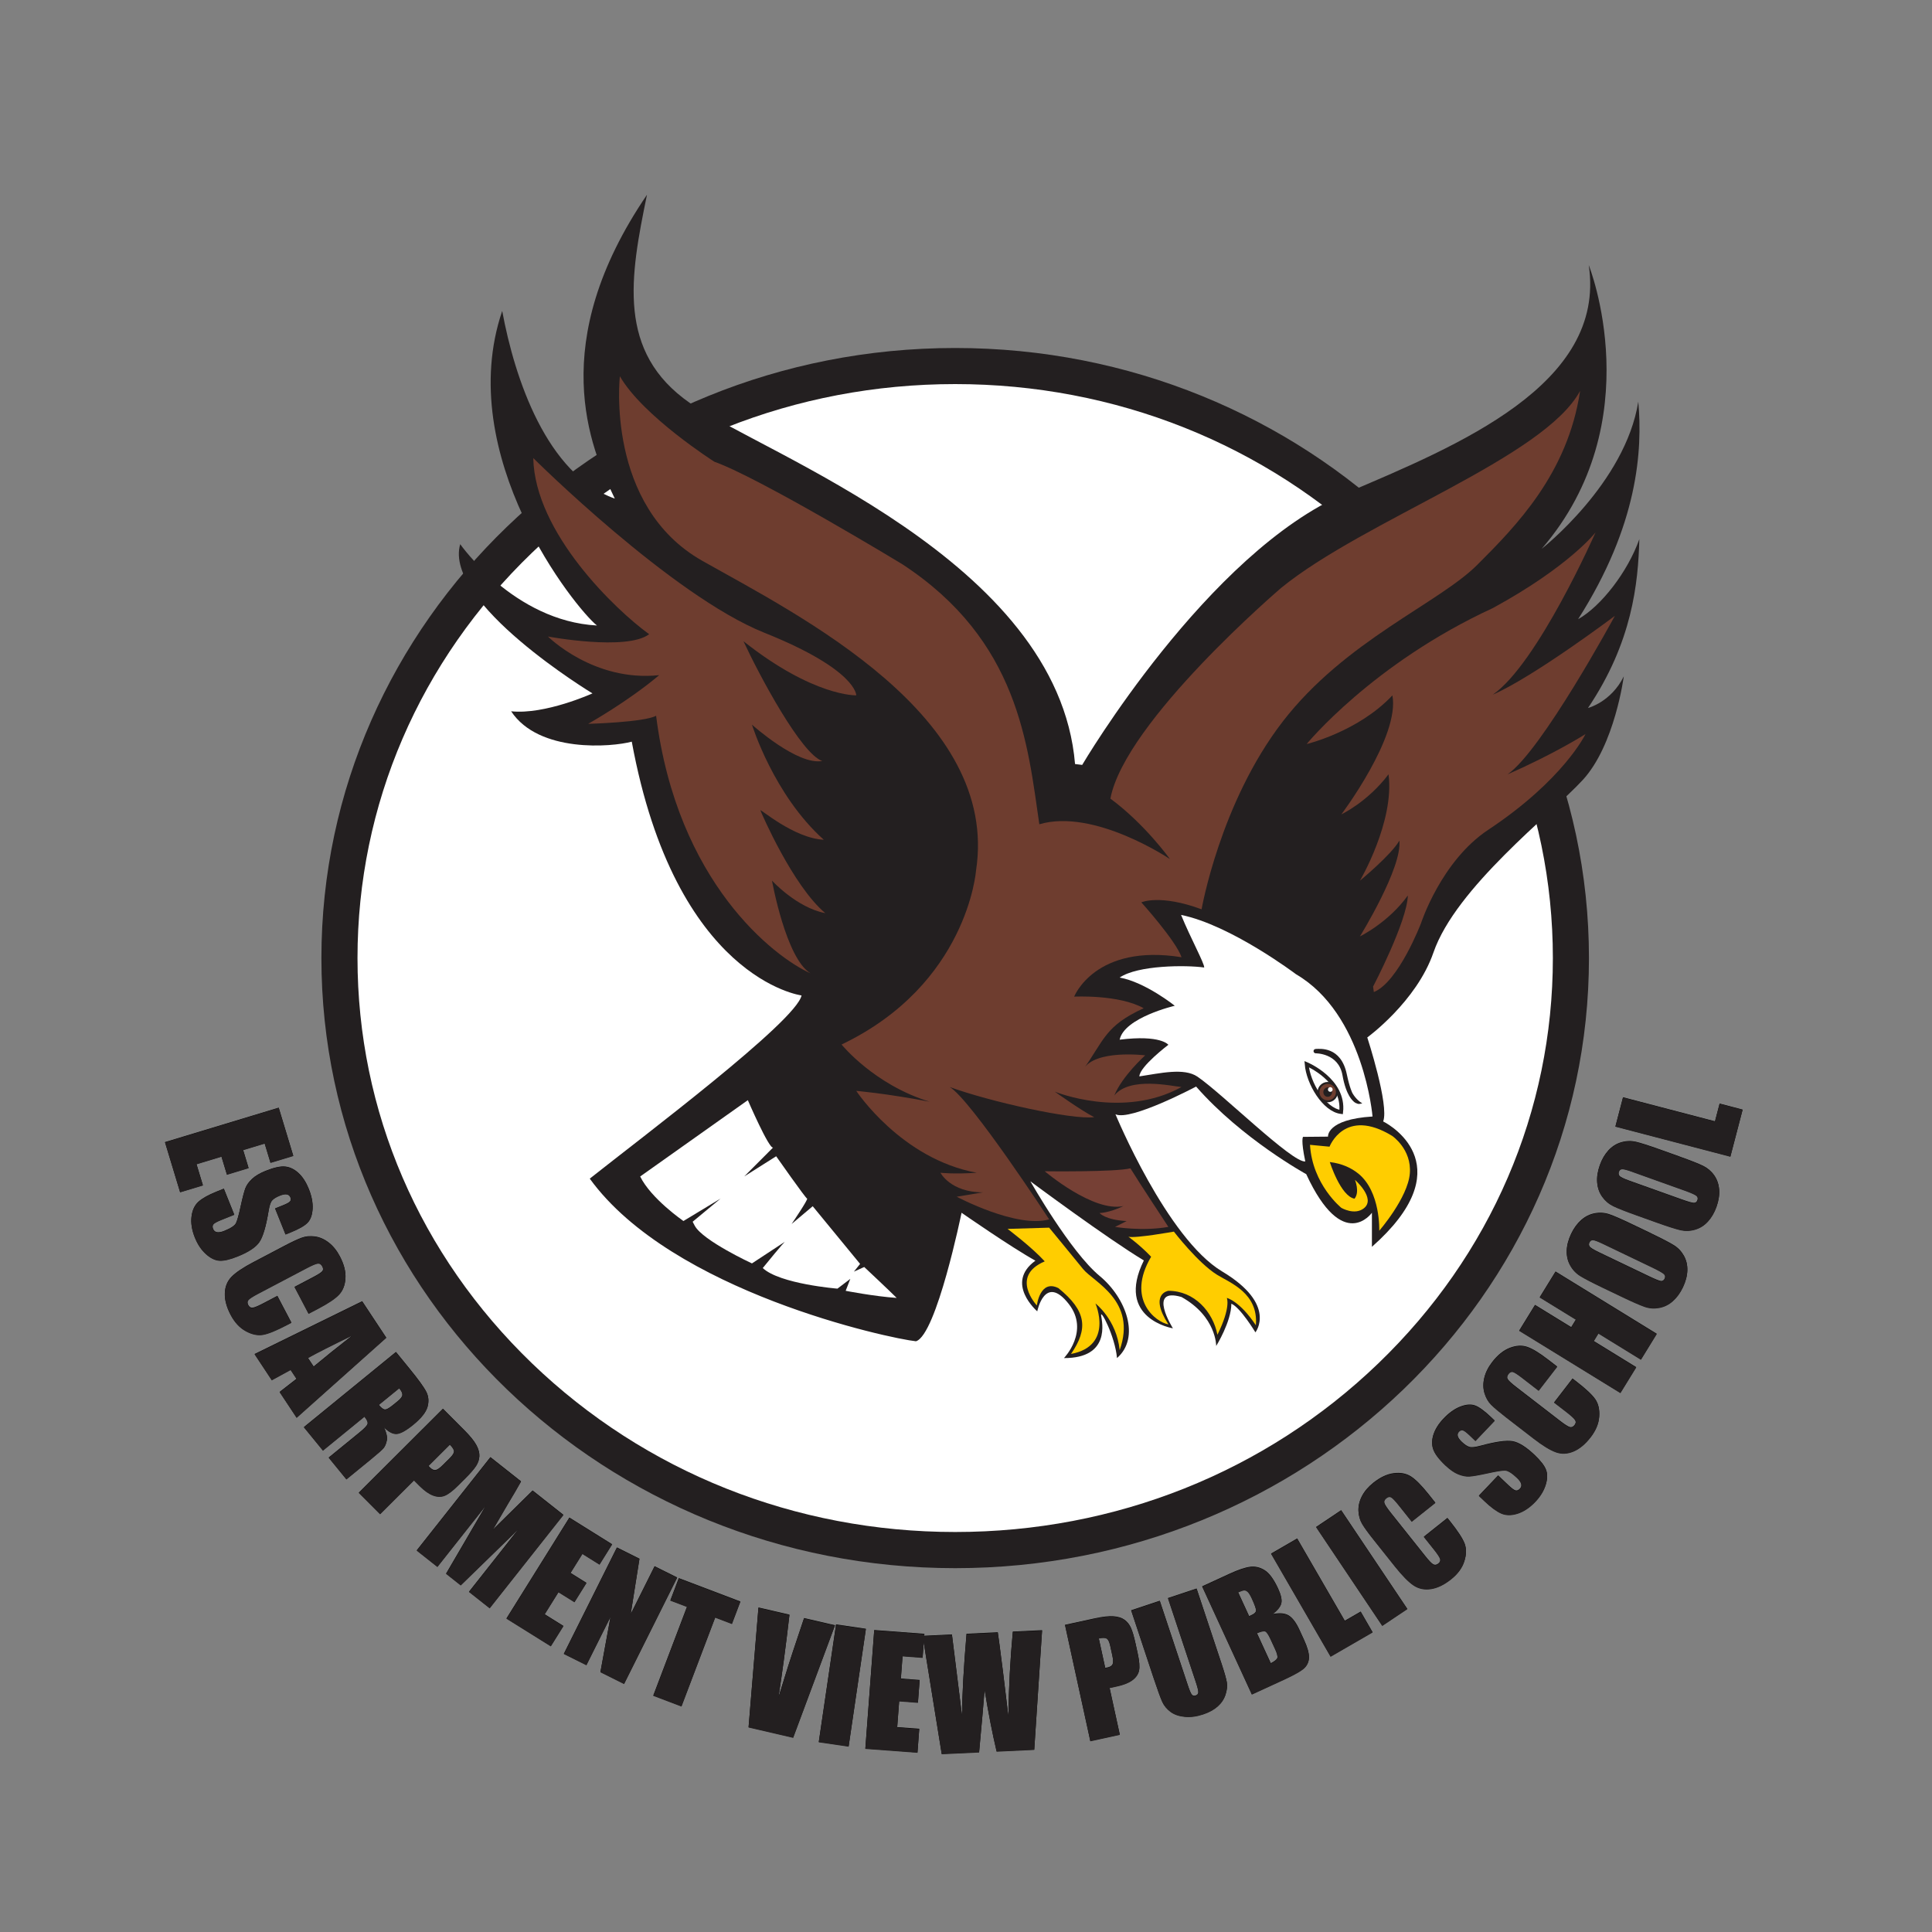 <?xml version="1.0" encoding="UTF-8"?><svg id="Layer_1" xmlns="http://www.w3.org/2000/svg" viewBox="0 0 500 500"><rect x="0" y="0" width="500" height="500" fill="#808080" stroke="none"/><defs><style>.cls-1{stroke-width:.5px;}.cls-1,.cls-2,.cls-3{stroke:#231f20;stroke-miterlimit:10;}.cls-1,.cls-4{fill:#6e3d2f;}.cls-2{stroke-width:.42px;}.cls-2,.cls-5{fill:#231f20;}.cls-6{fill:#fff;}.cls-7{fill:#ffcd00;}.cls-8{fill:#764035;}.cls-3{fill:none;}</style></defs><path d="M72.13,286.66l3.77,12.45-5.89,1.78-1.51-4.98-5.58,1.69,1.41,4.66-5.6,1.7-1.41-4.66-6.47,1.96,1.66,5.48-5.89,1.78-3.92-12.95,29.43-8.91Z"/><path d="M73.9,319.45l-2.7-6.72,2.12-.85c.99-.4,1.58-.74,1.78-1.02.2-.28.22-.62.06-1.02-.18-.44-.49-.69-.94-.77-.45-.08-1.05.03-1.79.33-.95.38-1.62.8-2,1.24-.39.43-.69,1.35-.92,2.75-.66,4.01-1.46,6.69-2.38,8.03-.92,1.34-2.78,2.57-5.57,3.7-2.03.82-3.62,1.19-4.77,1.11-1.15-.08-2.32-.65-3.5-1.72-1.19-1.07-2.14-2.48-2.85-4.25-.78-1.94-1.07-3.74-.87-5.41.2-1.67.8-2.95,1.79-3.85.99-.89,2.56-1.77,4.7-2.63l1.87-.75,2.7,6.72-3.47,1.4c-1.07.43-1.72.8-1.95,1.11-.23.31-.25.71-.05,1.19.19.48.53.76,1.01.84.48.08,1.1-.03,1.87-.34,1.68-.68,2.69-1.34,3.03-2,.33-.67.74-2.14,1.23-4.43.5-2.29.91-3.84,1.22-4.65.32-.81.89-1.6,1.71-2.37.82-.78,1.99-1.47,3.5-2.08,2.19-.88,3.89-1.25,5.12-1.11,1.23.14,2.37.7,3.43,1.69,1.06.99,1.93,2.34,2.63,4.06.76,1.88,1.09,3.61,1,5.18-.09,1.57-.52,2.77-1.29,3.58-.77.81-2.29,1.67-4.56,2.58l-1.13.45Z"/><path d="M79.86,339.94l-3.63-6.91,4.73-2.49c1.38-.72,2.2-1.25,2.46-1.58.26-.33.26-.74,0-1.24-.3-.57-.7-.82-1.19-.76-.49.06-1.43.46-2.81,1.18l-12.64,6.65c-1.32.7-2.15,1.23-2.47,1.59-.32.36-.34.82-.06,1.35.27.51.65.74,1.14.69.49-.05,1.48-.47,2.97-1.26l3.42-1.8,3.63,6.91-1.06.56c-2.82,1.48-4.92,2.34-6.3,2.57-1.38.23-2.87-.08-4.45-.95-1.58-.86-2.89-2.27-3.91-4.21-1.06-2.02-1.56-3.89-1.5-5.59.06-1.71.64-3.12,1.75-4.25,1.1-1.12,2.99-2.39,5.66-3.79l7.95-4.18c1.96-1.03,3.47-1.74,4.52-2.12,1.05-.39,2.2-.49,3.45-.32,1.25.17,2.44.7,3.57,1.58,1.13.88,2.09,2.07,2.87,3.57,1.07,2.03,1.55,3.92,1.44,5.67-.11,1.75-.66,3.15-1.64,4.19-.98,1.05-2.75,2.24-5.29,3.58l-2.59,1.36Z"/><path d="M99.95,346.17l-23.18,20.69-4.4-6.65,4.38-3.4-1.54-2.33-4.87,2.66-4.45-6.73,27.84-13.66,6.22,9.4ZM81.18,353.64c2.69-2.25,6.06-4.96,10.11-8.12-5.35,2.59-9.21,4.55-11.6,5.88l1.48,2.24Z"/><path d="M102.46,349.86l3.49,4.28c2.33,2.85,3.79,4.87,4.39,6.07.6,1.19.69,2.49.29,3.88-.41,1.39-1.63,2.92-3.66,4.58-1.85,1.51-3.28,2.3-4.29,2.38-1.01.07-2.11-.5-3.32-1.72.67,1.44.92,2.58.75,3.41-.18.83-.43,1.47-.78,1.91-.34.45-1.48,1.46-3.4,3.03l-6.28,5.13-4.58-5.61,7.92-6.46c1.28-1.04,1.98-1.78,2.13-2.23.14-.44-.12-1.08-.8-1.92l-10.74,8.77-4.93-6.04,23.82-19.44ZM103.32,359.23l-5.3,4.32c.55.68,1.04,1.08,1.45,1.19.41.12,1.15-.25,2.2-1.11l1.31-1.07c.76-.62,1.14-1.15,1.16-1.61.02-.45-.25-1.03-.83-1.73Z"/><path d="M114.64,364.58l5.55,5.56c1.5,1.5,2.53,2.78,3.1,3.83.56,1.05.82,2.01.77,2.87-.05.86-.33,1.69-.84,2.48-.51.79-1.44,1.87-2.8,3.23l-1.9,1.89c-1.39,1.39-2.54,2.25-3.46,2.61-.92.36-1.92.33-3-.08-1.09-.41-2.23-1.21-3.44-2.42l-1.48-1.48-8.77,8.74-5.51-5.52,21.77-21.72ZM116.42,373.82l-5.54,5.52c.15.17.28.31.39.42.51.51.98.73,1.44.67.45-.06,1.08-.49,1.89-1.29l1.79-1.78c.74-.74,1.12-1.34,1.11-1.79,0-.45-.36-1.03-1.08-1.75Z"/><path d="M145.8,392.03l-19.07,24.12-5.35-4.23,12.86-16.29-15,14.6-3.79-3,10.33-17.69-12.58,15.91-5.35-4.23,19.07-24.12,7.92,6.26c-.91,1.64-2.02,3.54-3.33,5.7l-3.98,6.82,10.31-10.15,7.96,6.29Z"/><path d="M147.37,392.75l11.04,6.89-3.26,5.22-4.42-2.76-3.09,4.95,4.13,2.58-3.1,4.96-4.14-2.58-3.58,5.74,4.86,3.03-3.26,5.22-11.48-7.16,16.28-26.09Z"/><path d="M175.25,408.24l-13.74,27.51-6.12-3.05,2.62-14.32-6.25,12.51-5.84-2.91,13.74-27.51,5.83,2.91-2.27,14.34,6.19-12.39,5.84,2.91Z"/><path d="M191.6,414.46l-2.18,5.75-4.33-1.65-8.73,23-7.29-2.77,8.73-22.99-4.31-1.64,2.18-5.75,15.94,6.05Z"/><path d="M216.09,420.6l-10.82,29.06-11.54-2.68,2.56-30.97,8.02,1.86c-.98,8.47-1.94,15.6-2.86,21.41,1.73-5.68,3.34-10.71,4.82-15.08l1.82-5.45,8.02,1.86Z"/><path d="M224.09,421.52l-4.47,30.42-7.72-1.13,4.47-30.42,7.72,1.13Z"/><path d="M226.26,421.85l12.97.98-.46,6.14-5.19-.39-.44,5.82,4.86.37-.44,5.83-4.86-.37-.51,6.74,5.71.43-.46,6.13-13.49-1.01,2.3-30.66Z"/><path d="M269.69,421.9l-2.03,30.88-9.73.46c-1.11-4.68-2.15-10.01-3.12-16-.19,2.6-.66,8-1.42,16.21l-9.67.45-4.93-30.55,7.57-.36,1.33,10.68,1.28,10.32c.04-5.38.42-12.43,1.17-21.18l8.09-.38c.15.89.59,4.26,1.33,10.09l1.41,11.65c.09-7.46.48-14.76,1.15-21.92l7.57-.36Z"/><path d="M275.62,420.5l7.68-1.67c2.08-.45,3.71-.63,4.9-.54,1.19.09,2.13.39,2.83.9.7.51,1.25,1.19,1.64,2.04.39.85.8,2.22,1.21,4.1l.57,2.62c.42,1.92.53,3.36.34,4.32-.2.96-.76,1.79-1.69,2.49-.93.7-2.23,1.22-3.89,1.59l-2.05.45,2.64,12.1-7.62,1.66-6.55-30.04ZM284.36,423.98l1.67,7.65c.22-.03.41-.07.57-.1.7-.15,1.15-.43,1.34-.85.2-.41.17-1.17-.07-2.29l-.54-2.47c-.22-1.03-.53-1.66-.91-1.9-.38-.24-1.07-.25-2.06-.04Z"/><path d="M309.68,411.11l6.48,19.5c.73,2.21,1.18,3.79,1.34,4.73.16.94.05,2-.33,3.17-.38,1.17-1.05,2.19-2.02,3.05-.97.86-2.22,1.55-3.76,2.06-1.7.57-3.3.78-4.79.63-1.49-.15-2.72-.57-3.67-1.28-.95-.71-1.66-1.56-2.12-2.55-.46-.99-1.23-3.13-2.33-6.42l-5.73-17.27,7.4-2.46,7.27,21.88c.42,1.27.76,2.07,1.01,2.38.25.31.58.4.99.26.47-.16.71-.45.71-.89,0-.43-.23-1.38-.72-2.83l-7.14-21.5,7.4-2.46Z"/><path d="M311.13,410.53l7.07-3.25c2.23-1.03,4.01-1.63,5.32-1.8,1.31-.17,2.57.12,3.78.88,1.21.76,2.37,2.35,3.48,4.76.75,1.63,1.03,2.89.82,3.76-.2.87-.96,1.82-2.27,2.84,1.81-.37,3.21-.25,4.2.36.99.61,1.9,1.83,2.74,3.65l1.19,2.59c.87,1.89,1.3,3.38,1.3,4.49,0,1.1-.39,2.03-1.15,2.79-.77.76-2.58,1.79-5.43,3.1l-8.2,3.77-12.85-27.93ZM320.42,412.05l2.86,6.21c.3-.15.53-.26.7-.34.7-.32,1.06-.7,1.09-1.14.03-.44-.34-1.49-1.1-3.14-.4-.87-.76-1.45-1.08-1.73-.32-.28-.63-.41-.92-.38-.3.02-.81.2-1.55.52ZM325.28,422.61l3.6,7.82c.98-.49,1.55-.95,1.69-1.36.14-.41-.04-1.18-.56-2.31l-1.2-2.6c-.55-1.2-1.01-1.86-1.37-2-.36-.14-1.08.02-2.15.47Z"/><path d="M335.71,398.15l12.32,21.29,4.11-2.37,3.08,5.33-10.86,6.28-15.4-26.62,6.75-3.91Z"/><path d="M347.09,390.83l17.12,25.54-6.48,4.34-17.12-25.54,6.48-4.34Z"/><path d="M371.46,388.89l-6.1,4.86-3.33-4.18c-.97-1.22-1.64-1.92-2.01-2.12-.37-.2-.78-.12-1.22.23-.5.4-.67.84-.52,1.31.16.47.72,1.32,1.69,2.54l8.9,11.17c.93,1.17,1.61,1.88,2.03,2.12.42.25.87.18,1.34-.19.45-.36.61-.78.46-1.24-.15-.47-.74-1.36-1.8-2.68l-2.41-3.02,6.1-4.86.75.94c1.98,2.49,3.22,4.39,3.71,5.7.49,1.32.46,2.83-.09,4.55-.55,1.72-1.68,3.26-3.4,4.63-1.79,1.43-3.52,2.27-5.21,2.53-1.69.26-3.19-.05-4.5-.92-1.31-.87-2.91-2.49-4.79-4.84l-5.6-7.03c-1.38-1.73-2.36-3.08-2.93-4.04-.57-.96-.89-2.07-.96-3.33-.06-1.26.23-2.53.88-3.8.65-1.27,1.64-2.44,2.96-3.49,1.8-1.43,3.56-2.26,5.3-2.48,1.74-.22,3.21.06,4.43.83,1.21.77,2.72,2.28,4.51,4.52l1.82,2.28Z"/><path d="M386.84,367.62l-4.99,5.25-1.65-1.57c-.77-.73-1.33-1.13-1.66-1.2s-.66.06-.96.37c-.32.34-.43.73-.31,1.18.12.45.47.94,1.05,1.49.74.71,1.4,1.14,1.96,1.3.55.17,1.51.07,2.88-.3,3.92-1.06,6.69-1.45,8.29-1.17,1.6.28,3.5,1.46,5.68,3.53,1.59,1.51,2.59,2.8,2.99,3.88.41,1.08.37,2.38-.11,3.9-.48,1.52-1.37,2.98-2.68,4.35-1.44,1.51-2.96,2.52-4.56,3.04-1.61.51-3.02.5-4.24-.03-1.22-.53-2.67-1.59-4.34-3.18l-1.46-1.39,4.99-5.25,2.71,2.58c.84.79,1.44,1.23,1.82,1.31.38.08.75-.07,1.1-.45.36-.38.47-.8.34-1.27-.13-.47-.49-.99-1.09-1.56-1.31-1.25-2.34-1.89-3.07-1.92-.74-.03-2.26.22-4.54.72-2.29.5-3.87.77-4.73.82-.86.05-1.82-.14-2.87-.56-1.05-.42-2.16-1.2-3.35-2.32-1.71-1.62-2.75-3.02-3.14-4.2-.39-1.17-.35-2.45.11-3.82.46-1.37,1.32-2.73,2.6-4.07,1.4-1.47,2.83-2.49,4.3-3.06,1.47-.57,2.73-.67,3.79-.31,1.06.37,2.47,1.39,4.24,3.08l.88.84Z"/><path d="M402.98,353.68l-4.77,6.18-4.23-3.27c-1.23-.95-2.05-1.48-2.45-1.58-.41-.1-.78.07-1.13.52-.39.51-.46.97-.19,1.4.26.42,1.01,1.11,2.25,2.06l11.31,8.73c1.18.91,2.01,1.44,2.47,1.58.47.14.88-.03,1.25-.51.36-.46.41-.9.15-1.32-.25-.42-1.05-1.15-2.38-2.18l-3.06-2.36,4.77-6.18.95.73c2.52,1.94,4.17,3.5,4.96,4.66.79,1.16,1.12,2.64.99,4.44-.12,1.8-.86,3.57-2.2,5.31-1.4,1.81-2.88,3.04-4.46,3.7-1.58.66-3.11.72-4.59.18-1.48-.54-3.42-1.72-5.8-3.57l-7.11-5.49c-1.75-1.36-3.02-2.43-3.81-3.22-.79-.79-1.36-1.8-1.72-3.01-.36-1.21-.38-2.51-.05-3.9.33-1.39,1.01-2.76,2.05-4.1,1.4-1.82,2.92-3.04,4.56-3.67,1.63-.63,3.13-.71,4.5-.25,1.36.46,3.18,1.57,5.45,3.32l2.31,1.78Z"/><path d="M402.57,329.06l26.19,16.11-4.09,6.65-11-6.77-1.22,1.99,11,6.77-4.09,6.64-26.19-16.11,4.09-6.64,9.37,5.76,1.22-1.99-9.37-5.76,4.09-6.64Z"/><path d="M427.35,319.2c2.79,1.34,4.73,2.35,5.83,3.03s1.96,1.59,2.6,2.72c.64,1.14.94,2.4.9,3.79-.04,1.39-.42,2.85-1.15,4.38-.69,1.45-1.56,2.63-2.6,3.55-1.04.92-2.21,1.5-3.52,1.74-1.31.24-2.56.15-3.77-.27-1.21-.41-3.24-1.3-6.09-2.67l-4.75-2.27c-2.79-1.34-4.73-2.34-5.83-3.03-1.1-.68-1.97-1.59-2.6-2.73-.64-1.13-.94-2.4-.9-3.79.04-1.39.42-2.85,1.15-4.38.69-1.45,1.56-2.63,2.6-3.55,1.04-.92,2.21-1.5,3.52-1.74,1.31-.24,2.56-.15,3.77.26,1.21.41,3.24,1.3,6.09,2.67l4.74,2.27ZM414.87,321.87c-1.29-.62-2.15-.94-2.58-.98-.43-.03-.74.17-.95.6-.18.37-.17.72.03,1.05.2.34,1.01.84,2.44,1.53l12.95,6.2c1.61.77,2.63,1.18,3.07,1.24.44.05.77-.16.99-.62.23-.48.16-.89-.21-1.23-.37-.34-1.37-.9-3-1.69l-12.74-6.11Z"/><path d="M434.64,299.29c2.91,1.04,4.95,1.84,6.11,2.41,1.16.57,2.12,1.38,2.87,2.44.75,1.06,1.18,2.29,1.29,3.68.11,1.39-.12,2.88-.69,4.47-.54,1.51-1.28,2.78-2.22,3.8-.94,1.02-2.04,1.72-3.32,2.09-1.27.37-2.53.41-3.78.13-1.24-.29-3.35-.96-6.33-2.03l-4.95-1.77c-2.91-1.04-4.95-1.84-6.11-2.41-1.16-.57-2.12-1.38-2.87-2.44-.75-1.06-1.18-2.29-1.29-3.68-.11-1.39.12-2.88.69-4.48.54-1.51,1.28-2.78,2.22-3.8.94-1.02,2.04-1.72,3.32-2.09,1.27-.37,2.53-.41,3.78-.13,1.24.29,3.35.96,6.33,2.03l4.95,1.77ZM422.5,303.24c-1.35-.48-2.24-.72-2.66-.71-.43.01-.72.24-.88.7-.14.39-.09.73.14,1.05.23.31,1.09.74,2.58,1.27l13.52,4.83c1.68.6,2.74.9,3.18.91.44,0,.75-.23.92-.72.18-.5.07-.9-.34-1.2-.4-.3-1.46-.76-3.16-1.37l-13.31-4.76Z"/><path d="M420.04,283.97l23.8,6.22,1.2-4.59,5.95,1.56-3.17,12.14-29.75-7.77,1.97-7.55Z"/><path class="cls-5" d="M72.13,286.73l3.77,12.46-5.89,1.78-1.51-4.99-5.58,1.69,1.41,4.67-5.6,1.7-1.41-4.67-6.47,1.96,1.66,5.48-5.89,1.78-3.92-12.95,29.43-8.92Z"/><path class="cls-5" d="M73.9,319.53l-2.7-6.73,2.11-.85c.99-.4,1.58-.74,1.78-1.02.2-.28.22-.62.06-1.02-.18-.44-.49-.69-.94-.77-.45-.08-1.05.03-1.79.33-.95.38-1.62.8-2,1.24-.39.43-.69,1.35-.92,2.75-.66,4.01-1.46,6.69-2.38,8.03-.92,1.34-2.78,2.58-5.57,3.7-2.03.82-3.62,1.19-4.77,1.11-1.15-.08-2.32-.65-3.5-1.72-1.19-1.07-2.14-2.48-2.85-4.25-.78-1.94-1.07-3.74-.87-5.42.2-1.67.8-2.96,1.79-3.85.99-.89,2.56-1.77,4.7-2.63l1.87-.75,2.7,6.73-3.47,1.4c-1.07.43-1.72.8-1.95,1.11-.23.31-.25.71-.05,1.19.19.48.53.76,1.01.84.48.08,1.1-.04,1.87-.34,1.68-.68,2.69-1.34,3.03-2,.33-.67.74-2.14,1.23-4.43.5-2.29.91-3.84,1.22-4.65.32-.81.89-1.6,1.71-2.38.82-.78,1.99-1.47,3.5-2.08,2.19-.88,3.89-1.25,5.12-1.11,1.23.14,2.37.7,3.43,1.69,1.06.99,1.93,2.34,2.62,4.06.76,1.88,1.09,3.61,1,5.18s-.52,2.77-1.29,3.58c-.77.81-2.29,1.67-4.56,2.59l-1.13.45Z"/><path class="cls-5" d="M79.86,340.04l-3.63-6.91,4.73-2.49c1.38-.73,2.2-1.25,2.46-1.58.26-.33.26-.74,0-1.25-.3-.57-.7-.82-1.19-.76-.5.06-1.43.46-2.81,1.18l-12.64,6.65c-1.32.7-2.15,1.23-2.47,1.59-.32.36-.34.82-.06,1.35.27.51.65.74,1.14.69.49-.05,1.48-.47,2.97-1.26l3.42-1.8,3.63,6.91-1.06.56c-2.82,1.48-4.92,2.34-6.3,2.57-1.38.23-2.87-.08-4.45-.95-1.58-.86-2.89-2.27-3.91-4.21-1.06-2.02-1.56-3.89-1.5-5.6.06-1.71.64-3.12,1.75-4.25,1.1-1.13,2.99-2.39,5.66-3.79l7.95-4.18c1.96-1.03,3.47-1.74,4.52-2.12,1.05-.39,2.2-.49,3.45-.32,1.25.17,2.44.7,3.57,1.58,1.13.88,2.09,2.07,2.87,3.57,1.07,2.03,1.55,3.92,1.44,5.67-.11,1.75-.66,3.15-1.64,4.2-.98,1.05-2.75,2.24-5.29,3.58l-2.59,1.36Z"/><path class="cls-5" d="M99.95,346.27l-23.18,20.69-4.4-6.65,4.38-3.4-1.54-2.33-4.87,2.66-4.45-6.73,27.84-13.66,6.22,9.4ZM81.18,353.73c2.69-2.25,6.06-4.96,10.11-8.12-5.35,2.59-9.21,4.55-11.6,5.88l1.48,2.24Z"/><path class="cls-5" d="M102.46,349.95l3.49,4.28c2.33,2.85,3.79,4.87,4.39,6.07.6,1.19.69,2.49.29,3.88-.41,1.39-1.63,2.92-3.66,4.58-1.85,1.51-3.28,2.3-4.29,2.38-1,.07-2.11-.5-3.32-1.72.67,1.44.92,2.58.75,3.41-.18.83-.43,1.47-.78,1.91-.34.45-1.48,1.46-3.4,3.03l-6.28,5.13-4.58-5.61,7.92-6.46c1.28-1.04,1.98-1.78,2.13-2.23.14-.44-.12-1.08-.8-1.92l-10.74,8.77-4.93-6.04,23.82-19.44ZM103.32,359.32l-5.3,4.32c.55.68,1.04,1.08,1.45,1.19.41.12,1.15-.25,2.2-1.11l1.31-1.07c.76-.62,1.14-1.15,1.16-1.61.02-.45-.25-1.03-.83-1.73Z"/><path class="cls-5" d="M114.64,364.68l5.55,5.56c1.5,1.5,2.53,2.78,3.1,3.83.56,1.05.82,2.01.77,2.87-.05.86-.33,1.69-.84,2.48-.51.79-1.44,1.87-2.8,3.23l-1.9,1.89c-1.39,1.39-2.54,2.25-3.46,2.61-.92.36-1.92.33-3-.08-1.09-.41-2.23-1.21-3.44-2.42l-1.48-1.48-8.77,8.74-5.51-5.52,21.77-21.72ZM116.42,373.92l-5.54,5.52c.15.17.28.31.39.42.51.51.98.73,1.44.67.45-.06,1.08-.49,1.89-1.29l1.79-1.78c.74-.74,1.12-1.34,1.11-1.79,0-.45-.36-1.03-1.08-1.75Z"/><path class="cls-5" d="M145.8,392.13l-19.07,24.12-5.35-4.23,12.86-16.29-15,14.6-3.79-3,10.33-17.69-12.58,15.91-5.35-4.23,19.07-24.12,7.92,6.26c-.91,1.64-2.02,3.54-3.33,5.7l-3.98,6.82,10.31-10.15,7.96,6.29Z"/><path class="cls-5" d="M147.37,392.84l11.04,6.89-3.26,5.22-4.42-2.76-3.09,4.95,4.13,2.58-3.1,4.96-4.14-2.58-3.58,5.74,4.86,3.03-3.26,5.22-11.48-7.16,16.28-26.09Z"/><path class="cls-5" d="M175.25,408.33l-13.74,27.51-6.12-3.05,2.62-14.32-6.25,12.51-5.84-2.91,13.74-27.51,5.83,2.91-2.27,14.34,6.19-12.39,5.84,2.91Z"/><path class="cls-5" d="M191.6,414.56l-2.18,5.75-4.33-1.65-8.73,23-7.29-2.77,8.73-22.99-4.31-1.64,2.18-5.75,15.94,6.05Z"/><path class="cls-5" d="M216.09,420.7l-10.82,29.06-11.54-2.68,2.56-30.97,8.02,1.86c-.98,8.47-1.94,15.6-2.86,21.41,1.73-5.68,3.34-10.71,4.82-15.08l1.82-5.45,8.02,1.86Z"/><path class="cls-5" d="M224.09,421.62l-4.47,30.42-7.72-1.13,4.47-30.42,7.72,1.13Z"/><path class="cls-5" d="M226.26,421.95l12.97.98-.46,6.14-5.19-.39-.44,5.82,4.86.37-.44,5.83-4.86-.37-.51,6.74,5.71.43-.46,6.13-13.49-1.01,2.3-30.66Z"/><path class="cls-5" d="M269.69,422l-2.03,30.88-9.73.46c-1.11-4.68-2.15-10.01-3.12-16-.19,2.6-.66,8-1.42,16.21l-9.67.45-4.93-30.55,7.57-.36,1.33,10.68,1.28,10.32c.04-5.38.42-12.43,1.17-21.18l8.09-.38c.15.89.59,4.26,1.33,10.09l1.41,11.65c.09-7.46.48-14.76,1.15-21.92l7.57-.36Z"/><path class="cls-5" d="M275.62,420.59l7.68-1.67c2.08-.45,3.71-.63,4.9-.54,1.19.09,2.13.39,2.83.9.7.51,1.25,1.19,1.64,2.04.39.85.8,2.22,1.21,4.1l.57,2.62c.42,1.92.53,3.36.34,4.32-.2.96-.76,1.79-1.69,2.49-.93.7-2.23,1.22-3.89,1.59l-2.05.45,2.64,12.1-7.62,1.66-6.55-30.04ZM284.36,424.07l1.67,7.65c.22-.03.41-.07.57-.1.7-.15,1.15-.43,1.34-.85.2-.41.17-1.17-.07-2.29l-.54-2.47c-.22-1.03-.53-1.66-.91-1.9-.38-.24-1.07-.25-2.06-.04Z"/><path class="cls-5" d="M309.68,411.2l6.48,19.5c.73,2.21,1.18,3.79,1.34,4.73.16.94.05,2-.33,3.17-.38,1.17-1.05,2.19-2.02,3.05-.97.86-2.22,1.55-3.76,2.06-1.7.57-3.3.78-4.79.63-1.49-.15-2.72-.57-3.67-1.28-.95-.71-1.66-1.56-2.12-2.55-.46-.99-1.23-3.13-2.33-6.42l-5.73-17.27,7.4-2.46,7.27,21.88c.42,1.27.76,2.07,1.01,2.38.25.31.58.4.99.26.47-.16.71-.45.71-.89,0-.43-.23-1.38-.72-2.83l-7.14-21.5,7.4-2.46Z"/><path class="cls-5" d="M311.13,410.63l7.07-3.25c2.23-1.03,4.01-1.63,5.32-1.8,1.31-.17,2.57.12,3.78.88,1.21.76,2.37,2.35,3.48,4.76.75,1.63,1.03,2.89.82,3.76-.2.87-.96,1.82-2.27,2.84,1.81-.37,3.21-.25,4.2.36.99.61,1.9,1.83,2.74,3.65l1.19,2.59c.87,1.89,1.3,3.38,1.3,4.49,0,1.1-.39,2.03-1.15,2.79-.77.76-2.58,1.79-5.43,3.1l-8.2,3.77-12.85-27.93ZM320.41,412.14l2.86,6.21c.3-.15.53-.26.7-.34.7-.32,1.06-.7,1.09-1.14.03-.44-.34-1.49-1.1-3.14-.4-.87-.76-1.45-1.08-1.73-.32-.28-.63-.41-.92-.38-.3.02-.81.2-1.55.52ZM325.27,422.7l3.6,7.82c.98-.49,1.55-.95,1.69-1.36.14-.41-.04-1.18-.56-2.31l-1.2-2.6c-.55-1.2-1.01-1.86-1.37-2-.36-.14-1.08.02-2.15.47Z"/><path class="cls-5" d="M335.71,398.25l12.32,21.29,4.11-2.37,3.08,5.33-10.86,6.28-15.4-26.62,6.75-3.91Z"/><path class="cls-5" d="M347.09,390.92l17.12,25.54-6.48,4.34-17.12-25.54,6.48-4.34Z"/><path class="cls-5" d="M371.46,388.99l-6.1,4.86-3.33-4.18c-.97-1.22-1.64-1.92-2.01-2.12-.37-.2-.78-.12-1.22.23-.5.4-.67.84-.52,1.31.16.47.72,1.32,1.69,2.54l8.9,11.17c.93,1.17,1.61,1.88,2.03,2.12.42.25.87.18,1.34-.19.45-.36.61-.78.46-1.24-.15-.47-.74-1.36-1.8-2.68l-2.41-3.02,6.1-4.86.75.94c1.98,2.49,3.22,4.39,3.71,5.7.49,1.31.46,2.83-.09,4.55-.55,1.72-1.68,3.26-3.4,4.63-1.79,1.43-3.52,2.27-5.21,2.53-1.69.26-3.19-.05-4.5-.92-1.31-.87-2.91-2.49-4.79-4.84l-5.6-7.03c-1.38-1.73-2.36-3.08-2.93-4.04-.57-.96-.89-2.07-.96-3.33-.06-1.26.23-2.53.88-3.8.65-1.27,1.64-2.44,2.96-3.49,1.8-1.43,3.56-2.26,5.3-2.48,1.74-.22,3.21.06,4.43.83,1.21.77,2.72,2.28,4.51,4.52l1.82,2.28Z"/><path class="cls-5" d="M386.84,367.72l-4.99,5.25-1.65-1.57c-.77-.73-1.33-1.13-1.66-1.2s-.66.06-.96.37c-.32.34-.43.73-.31,1.18.12.45.47.94,1.05,1.49.74.71,1.4,1.14,1.96,1.3.55.17,1.52.07,2.88-.3,3.92-1.06,6.69-1.45,8.29-1.17,1.6.28,3.5,1.46,5.68,3.53,1.59,1.51,2.59,2.8,2.99,3.88.41,1.08.37,2.38-.11,3.9-.48,1.52-1.37,2.98-2.68,4.35-1.44,1.51-2.96,2.52-4.56,3.04-1.61.51-3.02.5-4.24-.03-1.22-.53-2.67-1.59-4.34-3.18l-1.46-1.39,4.99-5.25,2.71,2.58c.84.79,1.44,1.23,1.82,1.31.38.08.75-.07,1.1-.45.36-.38.47-.8.34-1.27-.13-.47-.49-.99-1.09-1.56-1.31-1.25-2.34-1.89-3.07-1.92-.74-.03-2.26.22-4.54.72-2.29.5-3.87.77-4.73.82-.86.05-1.82-.14-2.87-.56-1.05-.42-2.16-1.2-3.35-2.32-1.71-1.62-2.75-3.02-3.14-4.2-.39-1.17-.35-2.45.11-3.82.46-1.37,1.32-2.73,2.6-4.07,1.4-1.47,2.83-2.49,4.3-3.06,1.47-.57,2.73-.67,3.79-.31,1.06.37,2.47,1.39,4.24,3.08l.88.84Z"/><path class="cls-5" d="M402.98,353.78l-4.77,6.18-4.23-3.27c-1.23-.95-2.05-1.48-2.45-1.58-.41-.1-.78.07-1.13.52-.39.51-.46.97-.19,1.4.26.42,1.01,1.11,2.25,2.06l11.31,8.73c1.18.91,2.01,1.44,2.47,1.58.47.14.88-.03,1.25-.51.36-.46.41-.9.15-1.32-.25-.42-1.05-1.15-2.38-2.18l-3.06-2.36,4.77-6.18.95.73c2.52,1.94,4.17,3.5,4.96,4.66.79,1.16,1.12,2.64.99,4.44-.12,1.8-.86,3.57-2.2,5.31-1.4,1.81-2.88,3.04-4.46,3.7-1.58.66-3.11.72-4.59.18-1.48-.54-3.42-1.72-5.8-3.57l-7.11-5.49c-1.75-1.36-3.02-2.43-3.81-3.22-.79-.79-1.36-1.8-1.72-3.01-.36-1.21-.38-2.51-.05-3.9.33-1.39,1.01-2.76,2.05-4.1,1.4-1.82,2.92-3.04,4.56-3.67,1.63-.63,3.13-.71,4.5-.25,1.36.46,3.18,1.57,5.45,3.32l2.31,1.78Z"/><path class="cls-5" d="M402.57,329.15l26.19,16.12-4.09,6.65-11-6.77-1.22,1.99,11,6.77-4.09,6.64-26.19-16.11,4.09-6.64,9.37,5.76,1.22-1.99-9.37-5.76,4.09-6.65Z"/><path class="cls-5" d="M427.35,319.29c2.79,1.34,4.73,2.35,5.83,3.03,1.1.68,1.96,1.59,2.6,2.73.64,1.14.94,2.4.9,3.79-.04,1.39-.42,2.85-1.15,4.38-.69,1.45-1.56,2.64-2.6,3.56-1.04.92-2.21,1.5-3.52,1.74-1.31.24-2.56.15-3.77-.27s-3.24-1.3-6.09-2.67l-4.75-2.27c-2.79-1.34-4.73-2.35-5.83-3.03-1.1-.68-1.97-1.59-2.6-2.73-.64-1.13-.94-2.4-.9-3.79.04-1.39.42-2.86,1.15-4.38.69-1.45,1.56-2.64,2.6-3.56,1.04-.92,2.21-1.5,3.52-1.74,1.31-.24,2.56-.15,3.77.26,1.21.41,3.24,1.3,6.09,2.67l4.74,2.27ZM414.87,321.96c-1.29-.62-2.15-.95-2.58-.98-.43-.03-.74.17-.95.6-.18.37-.17.72.03,1.05.2.34,1.01.84,2.44,1.53l12.95,6.21c1.61.77,2.63,1.18,3.07,1.24.44.05.77-.16.99-.62.23-.48.16-.89-.21-1.23-.37-.34-1.37-.9-3-1.69l-12.74-6.11Z"/><path class="cls-5" d="M434.64,299.37c2.91,1.04,4.95,1.84,6.11,2.41,1.16.57,2.12,1.38,2.87,2.44.75,1.06,1.18,2.29,1.29,3.68.11,1.39-.12,2.88-.69,4.48-.54,1.51-1.28,2.78-2.22,3.8-.94,1.02-2.04,1.72-3.32,2.09-1.27.37-2.53.41-3.78.13-1.24-.29-3.35-.96-6.33-2.03l-4.95-1.77c-2.91-1.04-4.95-1.84-6.11-2.41-1.16-.57-2.12-1.38-2.87-2.44-.75-1.06-1.18-2.29-1.29-3.68-.11-1.39.12-2.88.69-4.48.54-1.51,1.28-2.78,2.22-3.81.94-1.02,2.04-1.72,3.32-2.09,1.27-.37,2.53-.41,3.78-.13,1.24.29,3.35.97,6.33,2.03l4.95,1.77ZM422.5,303.32c-1.35-.48-2.24-.72-2.66-.71-.43.01-.72.24-.88.7-.14.39-.09.73.14,1.05.23.31,1.09.74,2.58,1.27l13.52,4.84c1.68.6,2.74.9,3.18.91.44,0,.75-.23.92-.72.18-.5.07-.9-.34-1.2-.4-.3-1.46-.76-3.16-1.37l-13.31-4.76Z"/><path class="cls-5" d="M420.03,284.04l23.8,6.22,1.2-4.59,5.95,1.56-3.17,12.14-29.75-7.78,1.97-7.55Z"/><path class="cls-6" d="M247.2,401.16c-87.86,0-159.35-68.73-159.35-153.21S159.34,94.73,247.2,94.73s159.35,68.73,159.35,153.21-71.48,153.21-159.35,153.21Z"/><path class="cls-5" d="M247.2,99.4c41.38,0,80.27,15.5,109.5,43.63,29.13,28.04,45.18,65.3,45.18,104.91s-16.04,76.87-45.18,104.91c-29.23,28.14-68.12,43.63-109.5,43.63s-80.27-15.5-109.5-43.63c-29.13-28.04-45.18-65.3-45.18-104.91s16.04-76.87,45.18-104.91c29.23-28.14,68.12-43.63,109.5-43.63M247.2,90.06c-90.59,0-164.02,70.69-164.02,157.89s73.44,157.89,164.02,157.89,164.02-70.69,164.02-157.89-73.44-157.89-164.02-157.89h0Z"/><path class="cls-5" d="M411.17,68.61s16.21,40.46-12.18,73.42c0,0,21.66-16.98,25-38.09,1.11,12.59-.02,31.87-15.58,56.31,5.92-3.33,12.83-12.21,15.85-20.72-.31,11.48-1.83,26.67-13.29,43.7,0,0,5.98-1.52,9.26-8.18,0,0-2.31,17.81-10.64,26.83s-32.82,27.84-38.62,44.64c-4.39,12.72-17.12,21.97-17.12,21.97,0,0,5.73,17.58,4.11,21.74,2.78,1.39,20.08,12.13-2.91,32.45v-8.82s-7.47,10.6-17-9.99c0,0-16.61-9.09-28.5-22.67,0,0-16.98,9.02-20.87,7.17,0,0,13.27,32.1,27.61,40.68,14.34,8.58,8.61,15.76,8.61,15.76,0,0-3.92-6.48-6.23-7.41,0,4.63-3.92,10.94-3.92,10.94,0,0,.08-7.63-8.97-12.67-9.02-2.68-2.23,8.1-2.23,8.1,0,0-15.02-2.46-7.52-17.57-9.48-5.68-29.37-20.48-29.37-20.48,0,0,10.34,18.23,17.92,24.49,6.88,5.69,10.6,15.95,4.5,21.26-.51-5.71-4.4-12.99-4.1-10.96.23,1.58,2.48,11-9.63,10.96,0,0,6.75-6.98,1.24-14.01-6.2-7.91-8.15,1.91-8.15,1.91,0,0-8.49-7.29-.48-13.11-6.28-3.47-19.11-12.4-19.11-12.4,0,0-6.48,31.64-11.8,33.26-6.71-.69-63.14-12.72-84.42-42.09,13.41-10.64,53.43-40.71,54.81-47.41,0,0-32.61-4.16-43.94-65.68-5.09,1.39-24.05,3.01-31.22-7.86,8.79.93,21.05-4.63,21.05-4.63,0,0-38.62-23.35-34.23-38.62,0,0,13.88,19.89,35.39,21.05-5.55-4.39-37.24-43.94-24.52-81.41,3.24,17.58,11.56,42.33,29.14,48.57-6.48-13.41-17.81-40.25,8.33-78.64-4.39,21.28-7.86,40.71,11.1,53.89,18.97,13.18,95.29,40.7,99.68,93.44l1.85.23s32.38-55.04,68.23-70.31c28.94-12.32,67.46-28.09,62.87-59.03Z"/><path class="cls-4" d="M138.03,118.57s35.79,35.59,59.78,45.18c23.99,9.6,23.79,16.2,23.79,16.2,0,0-11,.41-29.19-14,4.27,9.18,15,29.19,20.39,30.99-6.4,1.2-18.19-9.4-18.19-9.4,0,0,5.6,18.19,18.59,29.79-7.8-.4-16.6-8.2-16.4-7.6s8.4,19.59,16.79,26.59c-7.4-1.4-13.8-8.42-13.8-8.42,0,0,3.6,20.21,10,24.01-9.4-4.2-34.54-23.5-39.99-66.68-3,1.7-17.59,2.1-17.59,2.1,0,0,10.24-5.73,18.39-12.6-16.99,1.81-28.79-10-28.79-10,0,0,20.39,3.8,26.19-.6-8.6-6.2-29.59-26.2-29.99-45.58Z"/><path class="cls-4" d="M160.42,97.39s-3.8,33.59,21.39,47.78c25.19,14.2,76.97,40.08,70.78,80.17,0,0-2.2,29.39-34.79,44.98,0,0,8.4,10.4,22.79,14.8-11.6-2.2-18.99-2.8-18.99-2.8,0,0,11.59,17.6,31.19,21.19-6,.4-9.4,0-9.4,0,0,0,2.6,5.07,11,5.07l-6.8,1.13s15.54,8.26,23.93,5.86c0,0-20.13-30.85-25.73-34.25,10.4,3.8,31.71,8.54,37.39,7.8-3.2-1.6-10.2-6.6-10.2-6.6,0,0,17.59,7.2,32.79-1.2-2.4-.2-13.4-2.8-17.39,2.2,2-5,8-10.4,8-10.4,0,0-13-1.6-15.99,3.6,5.4-7.6,5.6-11.2,15.59-15.79-6.4-3.6-17.99-3-17.99-3,0,0,5.4-13.8,27.79-10.2-1.4-4.2-10.4-14.2-10.4-14.2,0,0,4.8-2.2,15.59,1.8,0,0,4.8-27.59,20.99-48.58,16.19-20.99,40.39-30.59,50.38-40.59,10-10,23.39-23.59,26.59-44.99-9.4,17.39-55.78,33.39-77.37,50.98,0,0-40.39,34.49-44.19,54.53,9,6.65,15.4,15.64,15.4,15.64,0,0-19.59-13.2-33.79-9-3-20.39-5.2-47.58-35.59-67.38,0,0-36.59-22.19-48.52-26.45,0,0-18.46-11.74-24.46-22.13"/><path class="cls-8" d="M302.37,317.51s-7.62-11.55-9.82-15.15c-4,1-22.17.76-22.17.76,0,0,12.59,10.73,20.39,9-3.8,1.8-6.2,1.81-6.2,1.81,0,0,1.4,1.78,7,2.08l-3,1.51s7,1.2,13.79,0Z"/><path class="cls-4" d="M355.35,255.33s8.8-16.8,9-23.59c-5,7-12.4,10.6-12.4,10.6,0,0,10.99-17.79,10.2-24.79-2,3.6-10.2,10.37-10.2,10.37,0,0,9-15.3,7.4-27.53-5.4,7.16-12.2,10.36-12.2,10.36,0,0,15.2-20.19,13.2-30.79-8.8,9.4-22.19,12.6-22.19,12.6,0,0,16.99-20.81,48.18-35.19,19.79-10.78,26.59-19.59,26.59-19.59,0,0-14.99,33.99-26.59,41.99,10.6-4.6,31.59-20.39,31.59-20.39,0,0-18.99,35.06-27.79,41.02,12.4-5.43,20.19-10.43,20.19-10.43,0,0-5.6,11.8-25.19,24.79-12.19,8.09-17.39,24.19-17.39,24.19,0,0-5.8,15.19-12.2,17.79"/><path class="cls-6" d="M355.21,288.95s-2.2-26.55-19.79-36.81c0,0-16.86-12.74-29.76-15.36,2.4,5.89,6.12,12.68,5.98,13.61-4.8-.67-17.2-.6-21.87,2.6,6.66,1.2,14.26,7.3,14.26,7.3,0,0-13.07,3.05-14.26,8.78,10.66-1.33,12.6,1.32,12.6,1.32,0,0-7.45,5.65-7.5,8.18,5.33-.8,11.55-2.3,15.03.07,6.39,4.35,24.58,22.38,27.91,21.94-1.2-5.65-.59-6.36-.59-6.36l6.47-.06s-.48-4.46,11.51-5.21Z"/><path class="cls-3" d="M338.16,275.39s9.86,4.13,8.93,12.4c-4.4-.53-8.53-7.46-8.93-12.4Z"/><path class="cls-7" d="M339.03,296.28l5.05.48s3.91-10.3,16.2-2.8c0,0,5.12,3.46,4.58,9.76-.53,6.29-7.91,14.79-7.91,14.79,0,0,.39-10.08-5.4-14.77-1.83-1.48-4.23-2.62-7.4-3,0,0,2.8,8.84,6.4,9.48,1.42-1.73.11-4.88.11-4.88,0,0,5.54,4.85,2.29,7.38-2.4,1.87-5.8-.12-5.8-.12,0,0-7.51-6.02-8.12-16.32Z"/><path class="cls-7" d="M260.76,318.04l10.76-.32s6.04,7.33,8.78,10.71c2.76,3.4,14.01,8.15,9.47,20.99-.8-7.92-6.27-12.09-6.27-12.09,0,0,4.82,10.99-6.32,13.07,4.46-6.5,4.07-11.08-3.27-17.04-4.77-2.38-5.57,4.49-5.57,4.49,0,0-7.09-7.54,2.04-11.41-3.4-3.73-9.62-8.4-9.62-8.4Z"/><circle class="cls-1" cx="343.61" cy="282.64" r="2.38"/><path class="cls-2" d="M344.53,282.64c0,.56-.41,1.01-.92,1.01s-.92-.45-.92-1.01.41-1.01.92-1.01.92.45.92,1.01Z"/><path class="cls-5" d="M351.12,285.55c-.18,0-.75-.38-.86-.54-.08-.12-1.88-1.36-2.83-6.75-1.02-5.78-6.96-5.66-7.02-5.67-.31-.06-.52-.36-.46-.67.06-.31.35-.46.67-.46.94,0,6.42-.71,7.93,6.55.75,3.61,1.47,4.92,1.49,4.95.93,1.58,2.16,2.42,2.51,2.55-.11.08-1,.35-1.43.04Z"/><path class="cls-6" d="M165.68,304.47l27.86-19.75s5.47,12.66,6.53,12.26l-7.46,7.48,8.26-5.22s7.6,10.84,8,10.95c.4.11-4,6.58-4,6.58l5.46-4.6,12.26,14.93-1.6,2,2.67-1.2s6.4,6,8.4,8c-5.86-.4-13.2-1.84-13.2-1.84l1.2-3.09-3.33,2.53s-14.93-1.2-19.33-5.33c5.27-6.49,5.73-6.8,5.73-6.8l-8.53,5.6s-12.66-5.86-14.79-9.73c-.58-1.04-.54-1.07-.54-1.07l7.2-5.97-9.6,5.8s-8.4-5.79-11.2-11.54Z"/><path class="cls-7" d="M292.02,320.07c1.8.46,11.78-1.33,11.78-1.33,0,0,6.23,8.1,11.16,11.16,3.43,2.13,10.74,4.74,10.06,13.08-4.22-6.34-7.52-7.08-7.52-7.08,0,0,1.13,2.33-2.43,9.53-1.16-5.96-5.97-11.37-12.69-11.37,0,0-5.13.74,0,8.69-3.27-.59-11-6.45-4.47-17.51-2.93-3.07-5.88-5.17-5.88-5.17Z"/><path class="cls-6" d="M344.89,281.96c0,.34-.27.61-.61.61s-.61-.27-.61-.61.27-.61.61-.61.61.27.61.61Z"/></svg>